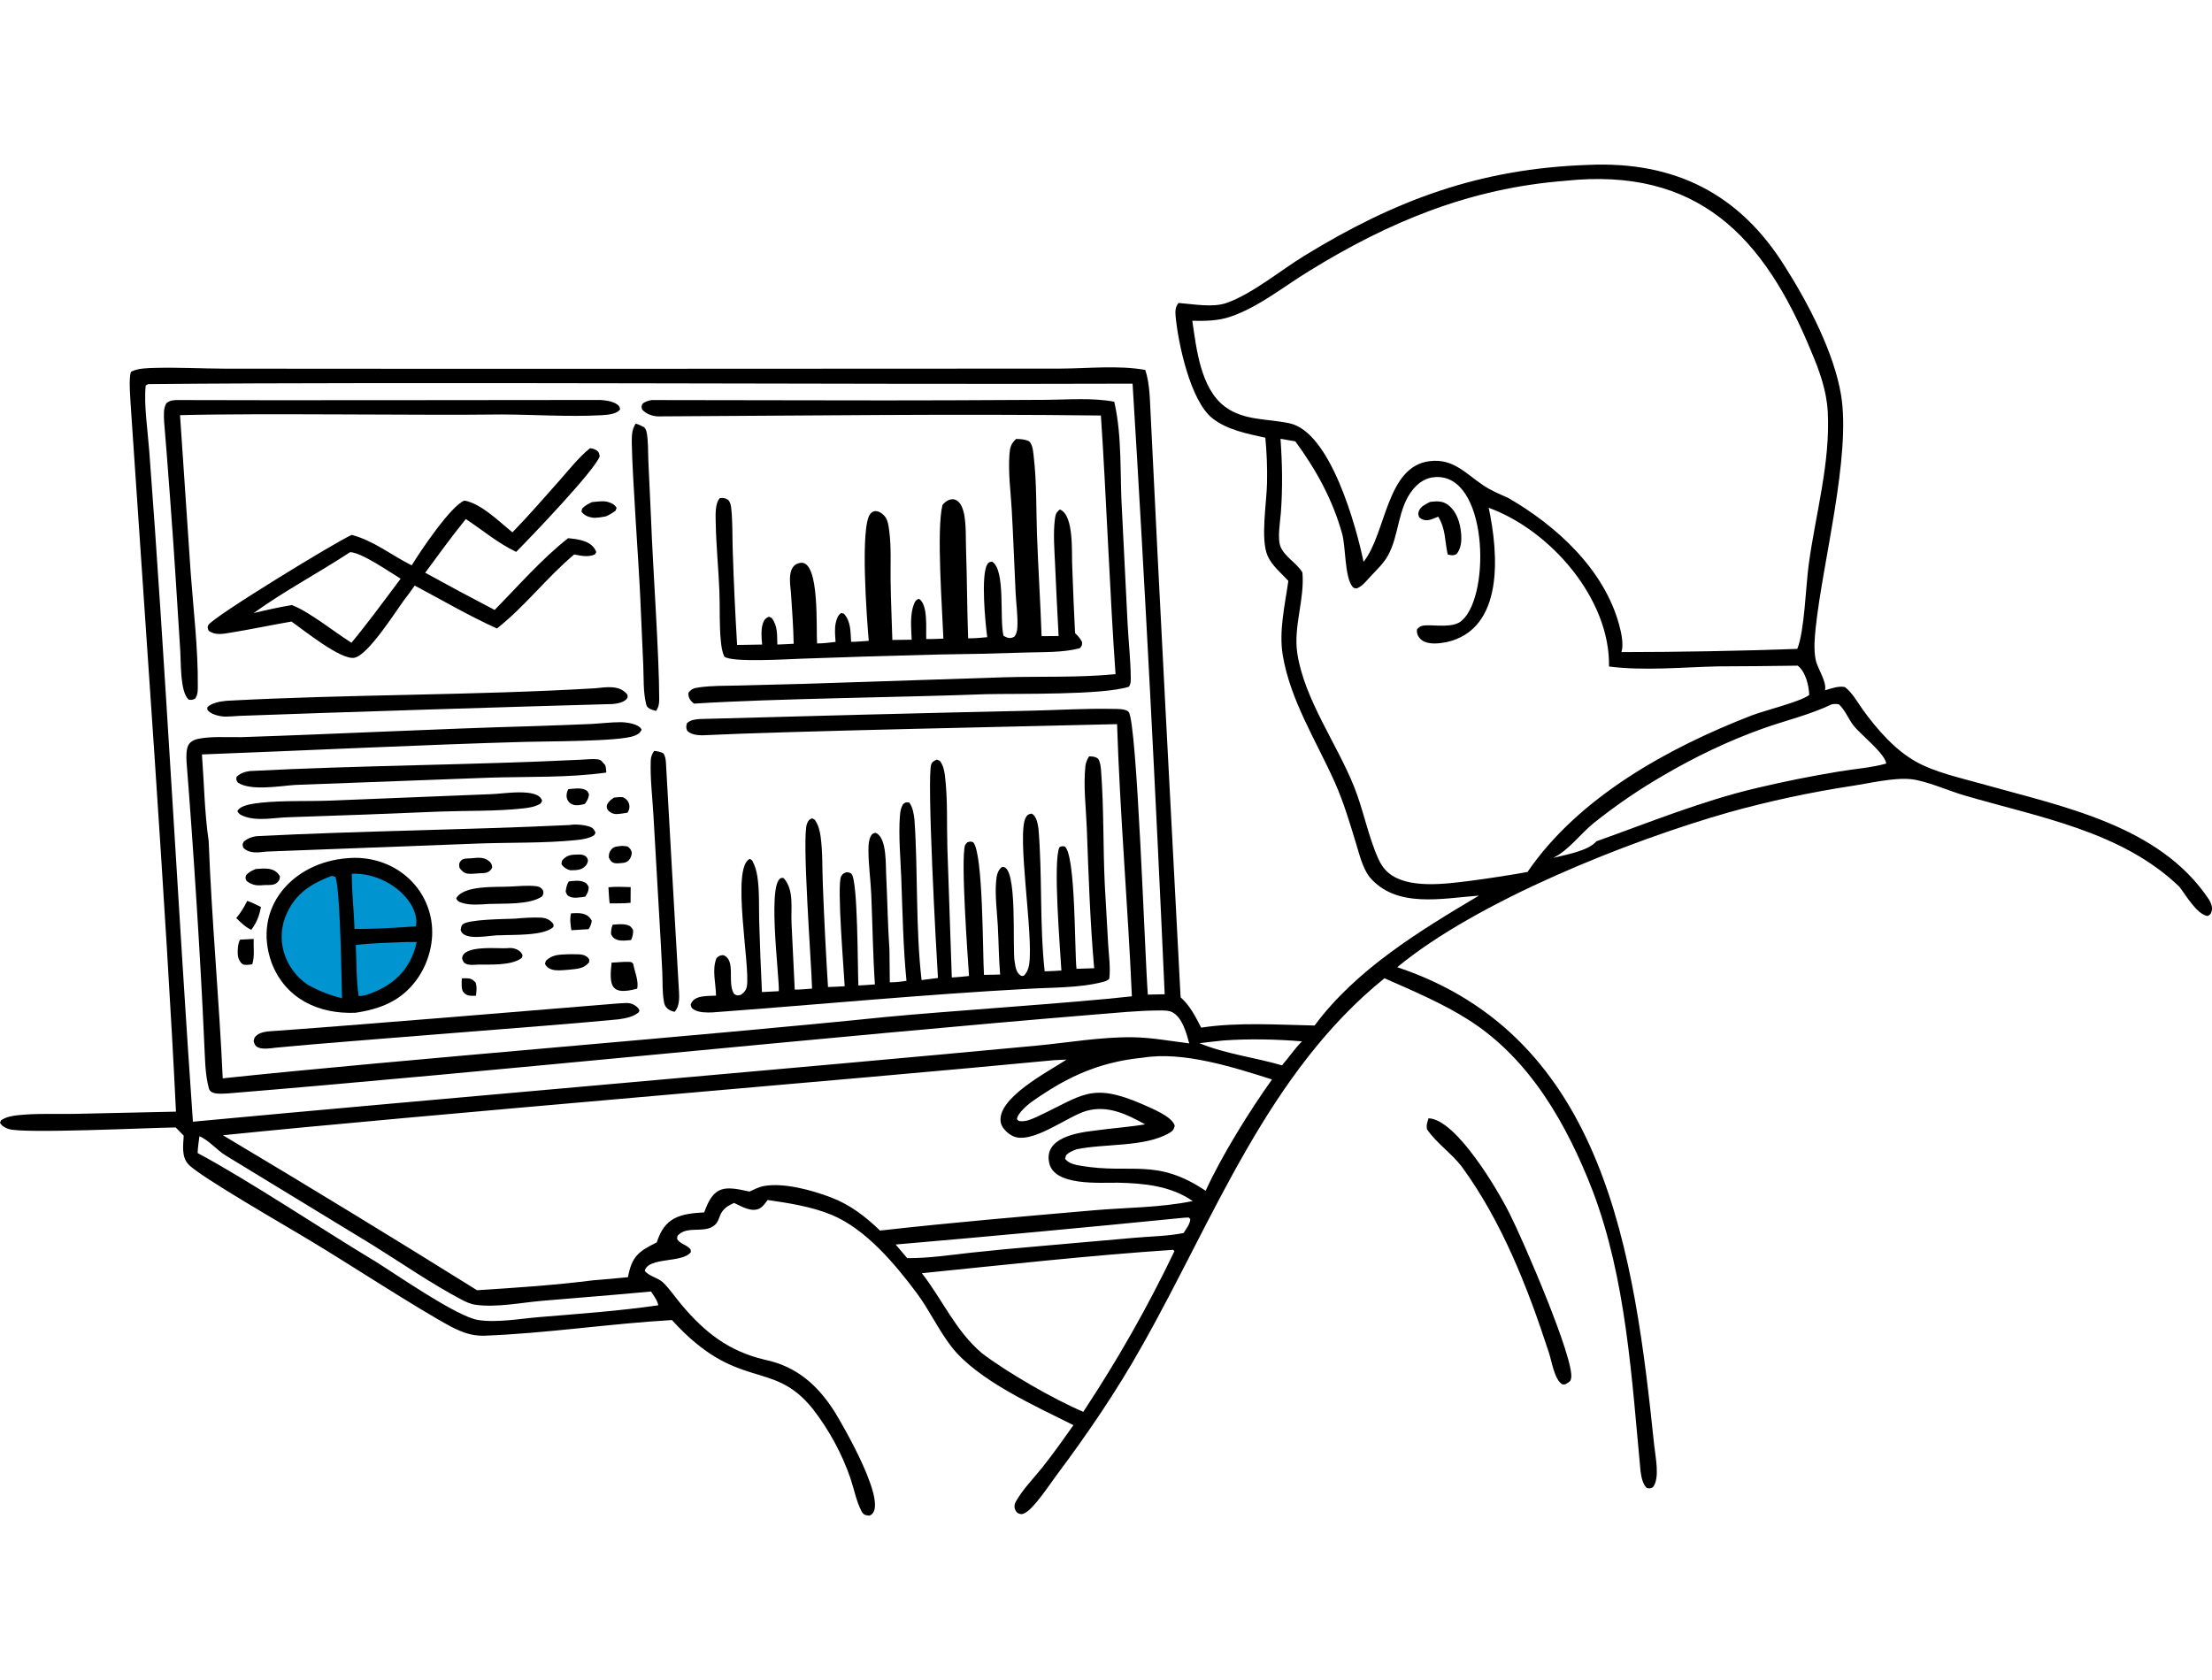 <svg width="645" height="490" viewBox="0 0 645 490" fill="none" xmlns="http://www.w3.org/2000/svg">
<g clip-path="url(#clip0_3976_3057)">
<path d="M87.5 258L98 253L111.5 254L120 260L123.5 268.5V278.5L117 286.5L108 292L96.5 293.5L87.5 288L81 278.5V265.5L87.5 258Z" fill="#0094D1"/>
<path d="M416.556 326.131C424.597 326.379 436.808 347.113 440.254 354.058C443.983 361.409 459.181 396.447 458.134 401.942C457.955 402.876 457.651 402.928 456.897 403.433C456.381 403.815 456.222 403.737 455.569 403.731C453.219 402.346 452.49 396.943 451.614 394.376C445.499 375.62 438.061 356.511 426.394 340.443C423.385 336.381 418.839 333.42 416.112 329.345C415.813 328.185 416.218 327.234 416.553 326.125L416.556 326.131Z" fill="black"/>
<path d="M463.078 48.092C488.294 46.946 507.352 56.486 520.651 78.018C527.344 88.575 534.782 102.85 536.833 115.18C539.781 132.899 531.455 163.906 529.432 183.155C529.119 186.096 528.851 189.414 529.418 192.327C529.934 194.992 532.739 198.736 532.15 201.325C533.987 200.801 536.018 199.979 537.936 200.364C540.054 201.886 541.757 204.988 543.289 207.113C547.325 212.707 552.622 218.765 558.721 222.155C564.292 225.252 571.467 226.794 577.594 228.53C601.15 235.187 629.647 240.54 644.132 262.353C644.718 263.401 645.26 264.592 644.88 265.796C644.606 266.66 644.52 266.699 643.724 267.143C640.545 266.685 637.325 260.923 635.455 258.576C618.63 242.396 594.544 238.349 572.922 232.004C568.258 230.663 561.743 227.708 557.197 227.231C552.201 226.707 544.858 228.486 539.814 229.23C527.818 231.067 515.931 233.621 504.24 236.871C474.886 245.209 430.729 262.785 407.421 282.068C468.258 302.365 476.575 366.203 482.355 421.544C482.668 424.705 484.116 431.114 481.948 433.754C481.113 434.116 481.046 434.114 480.156 433.935C478.914 432.605 478.612 430.768 478.364 429.023C475.802 401.933 474.161 372.955 464.409 347.283C456.965 328.02 446.111 308.799 428.259 297.45C420.567 292.561 412.013 288.967 403.695 285.293C369.65 312.819 354.065 355.25 333.107 392.315C325.625 405.682 317.134 418.115 307.966 430.378C305.99 433.021 301.379 440.11 298.68 441.339C297.798 441.741 297.441 441.559 296.648 441.194C295.585 440.049 295.579 438.855 296.416 437.559C298.415 434.13 301.502 431.011 303.983 427.891C307.145 423.913 310.073 419.768 313.006 415.62C302.01 410.112 285.082 402.549 277.485 392.806C273.678 387.924 271.046 382.109 267.311 377.097C261.076 368.728 252.452 358.442 242.58 354.327C236.716 351.883 230.099 350.871 223.849 349.959C223.163 350.837 222.348 352.078 221.301 352.524C218.926 353.53 216.188 351.796 214.047 350.818C208.359 353.243 210.913 356.125 207.483 357.884C204.602 359.362 200.539 357.739 197.993 359.97C197.41 360.48 197.48 360.664 197.457 361.386C198.331 362.682 199.634 362.852 200.773 363.786C201.393 364.296 201.412 364.355 201.457 365.146C199.012 368.447 189.062 366.482 188.007 370.605C189.168 372.194 191.956 372.631 193.391 374.053C195.306 375.951 196.969 378.413 198.719 380.495C205.487 388.546 212.465 394.038 222.887 396.505C232.192 398.454 238.268 403.756 243.297 411.6C245.502 415.152 259.971 439.87 253.482 442.006C252.379 441.891 251.832 441.847 251.246 440.773C249.714 437.961 249.044 434.239 248.003 431.184C245.55 423.983 241.69 416.905 237.018 410.909C225.184 396.067 215.236 406.209 195.928 384.967C177.594 386.032 159.335 388.861 140.981 389.544C137.422 389.564 134.813 388.554 131.653 386.968C121.438 381.493 100.89 368.023 90.664 361.938C84.507 358.155 58.196 343.118 54.914 339.541C52.876 337.32 53.412 333.949 53.571 331.201L51.238 328.801C43.697 328.873 6.556 330.693 2.481 329.244C1.51 328.898 0.427 328.352 0 327.382L0.335 326.696C1.775 325.712 3.573 325.405 5.281 325.224C10.603 324.655 16.288 324.942 21.658 324.842L51.313 324.19C48.55 266.828 41.991 176.635 38.181 119.183C38.07 117.095 37.417 109.976 38.226 108.406C40.166 107.364 43.183 107.344 45.36 107.288C52.058 107.118 58.849 107.486 65.559 107.514C124.656 107.589 250.085 107.539 309.146 107.495C317.232 107.467 325.976 106.472 333.931 107.877C335.421 112.111 335.282 117.678 335.58 122.175C337.936 171.263 341.681 241.855 344.255 290.843C347.116 293.439 348.494 296.316 350.253 299.692C360.889 298.061 372.603 298.855 383.329 299.073C395.451 282.695 413.972 271.444 431.243 261.191C420.643 261.952 407.056 265.046 399.283 255.68C397.251 252.978 396.308 248.894 395.328 245.705C393.483 239.692 391.755 233.816 389.179 228.065C383.795 216.042 376.204 204.174 374.027 190.994C372.874 184.003 374.694 176.337 375.671 169.401C373.639 167.21 370.85 164.896 369.634 162.128C367.473 157.219 369.374 146.427 369.455 140.766C369.542 136.383 369.377 132.01 368.961 127.647C363.728 126.504 357.761 125.364 353.49 121.952C347.085 116.833 343.537 100.135 342.801 92.252C342.664 90.799 342.686 89.5 343.657 88.354C347.908 88.664 353.54 89.773 357.596 88.366C365.042 85.781 373.385 78.851 380.307 74.606C406.964 58.248 431.617 49.162 463.078 48.092ZM43.233 112.011L42.493 112.421C41.882 117.742 43.127 126.077 43.526 131.603C47.975 189.759 52.176 269.211 56.251 327.125C124.877 320.699 233.534 311.425 302.347 304.932C311.524 304.06 320.989 302.39 330.205 302.496C335.77 302.56 341.26 303.611 346.769 304.283C345.949 301.336 344.827 296.893 341.952 295.262C340.836 294.629 339.217 294.679 337.964 294.682C331.65 294.704 325.234 295.418 318.934 295.895C244.366 302.028 140.766 312.788 66.502 318.874C64.841 318.91 61.484 319.42 60.925 317.457C59.748 313.326 59.798 308.353 59.55 304.063C58.495 279.737 56.329 246.48 54.392 222.149C54.333 220.703 54.249 218.603 54.933 217.288C55.402 216.384 56.521 215.757 57.481 215.537C61.408 214.639 66.382 215.066 70.412 214.974C98.808 214.046 127.185 212.554 155.586 211.765C161.177 211.584 166.767 211.375 172.358 211.135C175.196 210.99 178.104 210.617 180.937 210.614C182.615 210.617 186.383 211.074 187.08 212.802C186.637 213.781 185.983 214.188 184.968 214.589C180.625 216.304 158.802 216.156 152.745 216.362C125.362 217.104 85.852 219.01 58.883 220.02C59.513 228.321 59.636 237.052 60.847 245.259C61.721 268.352 63.901 291.39 64.945 314.477C116.28 309.047 205.641 302.019 258.068 296.606C275.76 294.888 312.808 292.499 330.051 290.559C328.879 264.098 326.585 237.638 325.725 211.183C299.802 211.829 229.44 213.226 204.664 214.439C203.093 214.386 201.563 214.238 200.371 213.109C200.036 212.114 200.045 211.955 200.299 210.934C201.331 209.942 202.643 209.805 204.016 209.691C230.908 208.938 273.287 207.84 300.458 207.263C308.393 207.09 316.425 206.569 324.349 206.736C325.616 206.764 328.176 206.633 329.085 207.603C331.572 210.26 333.869 279.905 334.701 290.06L339.613 289.96C336.987 231.167 333.872 170.686 330.249 111.88C252.192 112.17 119.696 111.289 43.23 112.008L43.233 112.011ZM456.323 52.742C428.664 54.88 405.032 64.645 381.624 79.102C374.306 83.582 366.982 89.564 358.793 92.355C355.143 93.601 351.47 93.618 347.665 93.553C348.874 101.746 350.08 113.304 357.216 118.623C362.74 122.741 369.673 122.06 376.036 123.451C387.954 126.058 395.42 153.358 397.6 163.839C404.248 155.543 404.184 135.96 416.944 134.477C423.799 133.679 427.372 138.095 432.527 141.552C434.754 143.043 437.26 144.089 439.7 145.167C453.811 153.285 467.792 166.036 472.154 182.305C472.762 184.58 473.505 187.855 472.801 190.172C489.899 190.152 506.992 189.843 524.076 189.238C526.174 184.044 526.554 170.967 527.389 164.754C529.359 150.065 533.744 135.051 532.959 120.151C532.627 113.937 530.573 108.219 528.162 102.549C514.374 68.933 495.013 48.613 456.323 52.736V52.742ZM307.285 309.189C249.814 314.728 120.718 325.352 65.003 331.075C89.857 345.889 114.558 360.956 139.105 376.275C150.345 375.556 161.863 374.794 173.03 373.37C176.393 373.111 179.754 372.81 183.111 372.467C184.228 366.412 186.19 364.948 191.504 362.334C193.857 354.946 198.242 353.976 205.345 353.563C208.125 345.733 211.103 345.816 218.544 347.503C219.872 346.898 221.31 346.137 222.755 345.881C228.597 344.844 236.758 347.096 242.273 349.187C247.872 351.308 252.352 354.779 256.619 358.877C277.25 356.541 298.035 354.79 318.722 352.978C328.287 352.142 338.371 352.211 347.777 350.266C341.447 345.844 333.621 345.083 326.093 344.916C320.737 344.838 307.318 346.003 305.928 339.076C304.385 331.836 313.958 330.334 319.169 329.723C324.062 329.037 329.035 328.706 333.906 327.903C328.575 324.937 322.948 322.205 316.73 323.986C311.159 325.584 300.583 334.125 295.146 331.22C293.77 330.487 292.28 329.085 291.861 327.56C290.195 320.393 305.797 312.47 311.002 309.008L307.285 309.184V309.189ZM373.385 127.973C373.901 135.21 374.032 142.201 373.496 149.435C373.301 152.059 372.397 157.152 373.413 159.499C374.694 162.454 378.11 164.165 379.776 166.953C380.463 174.945 377.072 182.678 378.294 190.607C380.357 203.957 389.751 216.775 394.792 229.303C397.564 236.188 398.886 243.667 401.892 250.425C402.593 252 403.556 253.449 404.887 254.564C410.653 259.393 421.907 257.723 428.795 256.867C434.347 256.137 439.881 255.278 445.399 254.297C460.379 232.411 486.567 218.012 510.838 208.621C514.427 207.232 525.203 204.581 527.548 202.672C527.492 199.976 526.465 195.828 524.182 194.125C516.428 194.242 508.675 194.314 500.918 194.337C490.592 194.576 479.413 195.694 469.173 194.373C469.53 174.625 452.089 154.634 434.093 148.086C436.903 161.277 438.782 183.587 421.661 187.3C419.574 187.688 416.598 188.034 414.731 186.79C413.685 186.091 412.95 184.789 413.202 183.518C413.969 182.659 414.544 182.439 415.722 182.38C418.717 182.23 424.006 183.244 426.395 180.858C434.793 173.2 433.769 137.945 418.376 139.146C415.845 139.308 413.74 140.671 412.141 142.578C407.41 148.223 408.108 156.131 404.594 162.225C403.36 164.363 401.401 166.231 399.71 168.024C398.515 169.289 397.273 170.998 395.61 171.592C394.996 171.503 394.798 171.62 394.379 171.11C392.065 168.291 392.431 159.538 391.365 155.691C388.615 145.772 383.779 136.983 377.705 128.709L373.382 127.97L373.385 127.973ZM342.092 364.488C317.648 366.122 293.179 368.848 268.805 371.307C274.953 379.207 278.531 387.98 286.313 394.634C293.69 400.246 307.184 408.038 315.87 411.734C325.8 396.753 334.69 381.089 342.454 364.884L342.092 364.488ZM333.199 308.462C322.359 309.524 313.567 312.908 304.494 318.848C302.174 320.365 299.537 322.004 297.748 324.139C297.184 324.814 296.682 325.466 296.522 326.35C296.902 326.793 296.91 326.916 297.497 326.972C299.246 327.139 300.932 326.342 302.479 325.628C315.641 319.554 317.977 315.487 333.038 321.99C335.603 323.178 341.76 325.497 342.552 328.321C342.251 329.481 341.927 329.871 340.825 330.498C333.585 334.596 322.088 333.45 313.939 335.17C312.755 335.636 311.745 335.959 310.857 336.915L310.57 337.925C311.549 339.288 313.436 339.686 315.041 339.96C330.029 342.519 336.99 337.54 351.559 347.266C356.203 337.072 364.378 323.933 370.909 314.804C359.798 311.285 344.969 306.488 333.199 308.467V308.462ZM534.087 205.415C527.869 208.417 520.662 210.109 514.139 212.429C504.106 215.991 494.122 220.794 484.931 226.194C477.864 230.292 471.113 234.911 464.735 240.013C460.839 243.143 457.378 248.05 452.882 250.179C456.424 249.304 463.164 248.156 465.503 245.351C480.887 239.865 496.146 233.615 512.083 229.849C520.112 227.939 528.201 226.317 536.348 224.979C540.772 224.246 545.726 223.875 550.004 222.682C549.77 219.886 542.561 214.218 540.545 211.687C538.96 209.688 538.12 207.216 536.245 205.434C535.438 205.231 534.896 205.275 534.081 205.418L534.087 205.415ZM58.148 331.368C57.947 332.988 57.671 334.638 57.629 336.269C72.157 343.999 95.227 359.373 109.635 367.984C115.507 371.653 133.216 383.963 139.384 384.947C144.86 385.823 151.799 384.557 157.333 384.1C168.858 383.149 180.507 382.321 191.953 380.665C191.677 379.191 190.639 377.886 189.835 376.643C179.243 377.655 168.626 378.446 158.023 379.363C151.866 379.896 144.838 381.365 138.712 380.518C137.14 380.3 135.787 379.648 134.397 378.912C125.602 374.256 117.182 368.402 108.733 363.139L65.877 337.021C63.309 335.485 60.831 332.447 58.146 331.368H58.148ZM344.852 355.164C316.972 357.943 289.076 360.535 261.163 362.941L264.529 366.919C270.744 366.953 277.066 365.999 283.24 365.311C289.885 364.597 296.536 363.962 303.196 363.41L330.869 360.973C335.53 360.563 340.557 360.508 345.123 359.588C345.876 358.372 346.976 357.017 347.093 355.568L346.661 355.069C346.066 355.091 345.444 355.074 344.858 355.169L344.852 355.164ZM356.714 303.438C354.392 303.697 352.061 303.926 349.747 304.227C357.339 307.38 365.913 308.37 373.809 310.689C375.802 308.434 377.532 305.799 379.653 303.689C372.081 303.073 364.297 302.9 356.717 303.438H356.714Z" fill="black"/>
<path d="M417.001 146.37C418.969 146.124 420.674 146.024 422.337 147.32C424.852 149.28 425.807 152.614 426.055 155.661C426.222 157.721 426.072 159.993 424.682 161.621C423.593 162.098 423.331 161.953 422.142 161.716C421.238 157.693 421.601 154.342 419.368 150.679C417.403 151.468 415.697 152.466 413.836 150.872C413.54 150.083 413.445 149.902 413.71 149.101C414.182 147.683 415.767 147.019 416.998 146.37H417.001Z" fill="black"/>
<path d="M134.665 285.307C135.153 285.296 135.639 285.293 136.127 285.304C137.383 285.34 137.846 285.658 138.667 286.517C139.13 287.779 138.921 289.076 138.801 290.383C137.433 290.422 136.214 290.55 135.22 289.469C134.383 288.607 134.642 286.436 134.665 285.31V285.307Z" fill="black"/>
<path d="M166.501 266.368C168.92 266.196 171.326 266.098 172.56 268.546C172.387 269.518 172.183 270.137 171.625 270.974L166.612 271.28C166.339 269.661 166.121 267.98 166.501 266.368Z" fill="black"/>
<path d="M165.709 230.152C167.15 230.021 168.986 229.711 170.379 230.216C171.266 230.539 171.409 230.843 171.755 231.682C171.601 232.85 171.224 233.503 170.538 234.451C169.516 234.74 167.906 235.075 166.909 234.593C165.034 233.781 164.819 231.799 165.709 230.149V230.152Z" fill="black"/>
<path d="M179.033 232.606C179.728 232.551 181.174 232.294 181.807 232.573C183.538 233.379 184.093 235.497 182.935 237.022C181.863 237.164 180.671 237.407 179.591 237.412C178.832 237.404 177.903 236.969 177.397 236.409C176.836 235.79 176.942 235.522 176.951 234.764C177.484 233.724 178.073 233.253 179.033 232.606Z" fill="black"/>
<path d="M178.665 269.667C179.974 269.578 181.579 269.375 182.852 269.737C183.879 270.03 184.091 270.389 184.605 271.242C184.658 272.36 184.448 273.11 184.035 274.144C182.782 274.25 181.197 274.507 179.997 274.08C178.911 273.693 178.699 273.392 178.18 272.438C178.188 271.376 178.227 270.646 178.665 269.67V269.667Z" fill="black"/>
<path d="M165.852 257.053C167.206 256.9 168.73 256.657 170.045 257.134C171.024 257.488 171.214 257.809 171.661 258.673C171.661 259.866 171.303 260.499 170.664 261.488C169.377 261.653 167.6 262.046 166.349 261.583C165.397 261.229 165.294 260.883 164.945 260.025C165.104 258.885 165.23 258.054 165.85 257.056L165.852 257.053Z" fill="black"/>
<path d="M181.473 246.682L182.974 246.841C183.719 247.384 183.937 247.702 184.225 248.58C184.202 249.467 183.932 250.25 183.312 250.913C182.489 251.794 181.157 251.672 180.044 251.778C178.654 251.797 178.14 251.323 177.548 250.141C177.473 249.216 177.635 248.466 178.252 247.73C179.095 246.726 180.272 246.835 181.473 246.682Z" fill="black"/>
<path d="M168.84 249.205C169.311 249.182 169.892 249.266 170.327 249.456C171.059 249.776 171.22 250.147 171.458 250.858C171.34 251.583 171.229 252.001 170.71 252.547C169.457 253.863 167.988 253.751 166.3 253.799C165.237 253.545 164.302 252.946 163.727 252.02C163.794 251.334 163.729 251.131 164.198 250.632C165.566 249.174 166.973 249.26 168.84 249.202V249.205Z" fill="black"/>
<path d="M177.414 258.76C179.546 258.515 181.757 258.665 183.9 258.707L183.87 263.282C181.869 263.502 179.781 263.424 177.769 263.457C177.562 261.913 177.52 260.316 177.417 258.76H177.414Z" fill="black"/>
<path d="M70.014 274.031L73.966 273.822C73.874 276.178 74.306 278.985 73.55 281.226C72.799 281.302 71.448 281.589 70.778 281.201C70.109 280.814 69.522 279.693 69.405 278.94C69.199 277.614 69.31 275.088 70.011 274.034L70.014 274.031Z" fill="black"/>
<path d="M72.084 262.73C73.471 263.163 74.788 263.885 76.1 264.509C75.57 267.155 74.889 269 73.267 271.169C71.517 270.327 70.275 269.081 68.891 267.743C70.228 266.14 71.154 264.604 72.081 262.733L72.084 262.73Z" fill="black"/>
<path d="M172.618 146.428C173.946 146.32 175.774 146.002 177.061 146.331C178.23 146.632 179.151 147.072 179.796 148.076L179.509 148.912C178.593 149.609 177.742 150.125 176.687 150.588C175.437 150.799 173.887 151.142 172.634 150.939C171.362 150.732 170.293 150.214 169.539 149.199L169.757 148.31C170.628 147.412 171.512 146.955 172.618 146.423V146.428Z" fill="black"/>
<path d="M137.084 250.33C138.906 250.19 140.888 249.792 142.445 251.004C143.26 251.64 143.391 251.991 143.534 252.983C142.802 254.606 141.368 254.681 139.797 254.673C138.708 254.745 137.446 254.924 136.369 254.787C135.303 254.653 134.616 253.954 134.005 253.137C133.843 252.326 133.757 251.827 134.309 251.127C135.004 250.246 136.082 250.394 137.086 250.33H137.084Z" fill="black"/>
<path d="M74.534 253.435C77.217 253.254 80.036 252.838 81.615 255.542C81.571 256.446 81.493 256.724 80.831 257.368C79.949 258.227 78.54 258.093 77.395 258.102C75.068 258.28 73.937 258.361 71.944 256.973C71.545 256.156 71.478 256.181 71.749 255.253C72.542 254.31 73.443 253.931 74.537 253.438L74.534 253.435Z" fill="black"/>
<path d="M165.89 278.283C166.535 278.275 167.182 278.275 167.827 278.289C169.15 278.308 170.576 278.305 171.52 279.39C171.952 279.886 171.799 280.02 171.768 280.639C170.185 282.604 168.167 282.531 165.851 282.805C163.518 282.941 160.143 283.608 158.898 281.079L159.194 280.181C161.226 278.23 163.264 278.434 165.893 278.283H165.89Z" fill="black"/>
<path d="M178.338 280.729C180.015 280.696 181.765 280.425 183.429 280.52C184.146 280.562 184.199 280.565 184.637 281.089C185.053 283.377 186.298 286.073 185.795 288.326C178.148 290.38 177.554 287.634 178.338 280.729Z" fill="black"/>
<path d="M147.859 276.529C149.439 276.267 151.41 276.766 152.233 278.252C152.487 278.762 152.306 278.868 152.127 279.373C149.11 281.684 142.872 281.246 139.238 281.31C138.222 281.394 136.737 281.522 135.816 281.057C135.057 280.672 135.032 280.279 134.75 279.554C134.831 275.534 144.999 276.686 147.859 276.529Z" fill="black"/>
<path d="M148.791 258.546C151.242 258.435 154.024 258.145 156.444 258.457C157.337 258.571 157.784 258.911 158.323 259.6C158.551 260.62 158.521 260.581 158.046 261.434C154.429 263.923 147.047 263.436 142.648 263.617C140.164 263.762 137.088 264.088 134.702 263.291C133.773 262.981 133.432 262.861 133.008 261.997C135.213 258.055 144.766 258.783 148.788 258.546H148.791Z" fill="black"/>
<path d="M150.056 267.915C152.529 267.69 155.25 267.5 157.726 267.614C159.06 267.676 160.252 268.155 161.128 269.192C161.516 269.652 161.413 269.741 161.349 270.338C158.619 272.975 149.724 272.551 145.889 272.755C143.118 272.599 135.18 274.726 134.32 271.169C134.44 270.633 134.46 270.015 134.859 269.622C136.425 268.074 147.318 268.033 150.053 267.915H150.056Z" fill="black"/>
<path d="M190.724 219C191.751 219.098 192.485 219.198 193.404 219.68C194.006 220.491 194.076 221.331 194.177 222.309C195.352 244.086 196.672 265.925 197.903 287.711C198.023 290.158 198.45 293.152 196.708 295.081C195.073 294.727 193.836 293.894 193.599 292.14C193.085 289.428 193.253 286.317 193.122 283.554C192.859 278.183 192.566 272.813 192.245 267.447L190.529 237.636C190.23 232.47 189.574 227.076 189.747 221.919C189.786 220.74 190.077 219.976 190.724 219Z" fill="black"/>
<path d="M185.349 123.535C186.256 123.811 187.024 124.148 187.85 124.611C188.232 125.085 188.416 125.406 188.542 126.013C189.075 128.603 188.927 131.608 189.05 134.268L189.851 151.568C190.326 164.971 192.223 190.955 192.221 204.052C192.193 205.329 192.05 206.237 191.305 207.33C190.641 207.141 189.904 206.979 189.315 206.611C188.581 206.154 188.517 205.814 188.33 205.002C187.546 201.61 187.721 197.654 187.576 194.175L186.72 174.756C186.237 163.775 184.428 139.871 184.219 129.183C184.233 127.028 184.185 125.406 185.352 123.535H185.349Z" fill="black"/>
<path d="M143.066 231.606C146.343 231.597 157.06 229.557 158.074 233.56L157.658 234.315C156.095 235.335 154.029 235.603 152.21 235.795C144.434 236.621 136.284 236.381 128.444 236.674C113.71 237.304 98.971 237.856 84.231 238.329C79.989 238.427 74.948 239.612 70.935 237.964C70.136 237.638 69.567 237.354 69.227 236.568C70.07 234.655 74.331 234.332 76.129 234.089C82.763 233.409 89.763 233.738 96.453 233.479L143.072 231.606H143.066Z" fill="black"/>
<path d="M166.132 240.598C167.767 240.294 170.689 240.551 172.222 241.197C173.031 241.54 173.358 242.087 173.645 242.878L173.238 243.595C171.666 244.554 169.813 244.81 168.007 244.994C158.744 245.939 149.087 245.66 139.751 245.989L77.686 248.348C75.331 248.593 72.805 249.072 70.954 247.233C70.636 246.243 70.672 246.293 71.086 245.418C72.205 244.509 73.344 244.066 74.756 243.857C105.008 242.304 135.896 242.042 166.134 240.601L166.132 240.598Z" fill="black"/>
<path d="M176.798 225.295C176.762 224.943 176.734 224.589 176.698 224.238C176.678 224.037 176.642 223.837 176.631 223.639C176.634 223.697 176.636 223.748 176.639 223.795C176.681 224.074 176.689 224.64 176.639 223.795C176.639 223.784 176.636 223.773 176.634 223.761C176.594 223.547 176.536 223.335 176.474 223.123C176.301 222.973 176.142 222.803 176.003 222.619C174.981 221.593 175.682 221.083 169.41 221.554C137.523 223.112 104.826 223.198 72.916 224.857C71.403 225.055 70.103 225.465 68.981 226.541C68.824 227.422 68.905 227.444 69.315 228.188C72.952 230.761 81.694 229.209 86.022 228.913L142.703 226.794C153.884 226.446 165.712 226.861 176.798 225.3C176.798 225.3 176.798 225.295 176.798 225.292V225.295Z" fill="black"/>
<path d="M179.896 292.66L181.568 292.56C182.603 292.499 183.507 292.426 184.484 292.861C185.389 293.265 186.081 293.784 186.469 294.679L186.245 295.222C184.655 296.566 182.399 296.967 180.39 297.263C160.11 299.259 101.437 303.491 80.278 305.553C78.899 305.751 76.388 306.086 75.154 305.411C74.328 304.96 74.224 304.477 73.945 303.658C74.054 303.262 74.113 302.718 74.378 302.406C75.335 301.286 76.636 301.015 78.031 300.798C98.4 299.401 158.687 294.431 179.896 292.663V292.66Z" fill="black"/>
<path d="M173.635 200.716C176.839 200.389 180.744 199.695 182.966 202.617C182.988 203.219 183.136 203.369 182.712 203.849C181.816 204.861 179.963 205.204 178.662 205.318C154.486 205.968 94.677 207.83 69.758 208.772C68.444 208.858 67.113 208.97 65.795 208.987C64.369 209.006 61.718 208.415 60.713 207.292C60.322 206.854 60.453 206.759 60.481 206.213C61.924 204.908 64.168 204.577 66.041 204.373C101.816 202.438 137.843 202.848 173.635 200.718V200.716Z" fill="black"/>
<path d="M51.288 116.667C79.768 116.792 147.473 116.647 174.998 116.645C176.455 116.728 178.253 116.954 179.548 117.687C180.371 118.153 180.633 118.44 180.826 119.332C179.88 120.857 176.997 120.963 175.392 121.091C165.824 121.607 155.958 120.904 146.348 120.871C122.273 121.186 76.008 120.444 52.494 121.074L55.62 167.277C56.424 178.093 57.775 189.208 57.677 200.038C57.663 201.549 57.719 202.424 56.926 203.721C56.072 204.108 55.986 204.203 55.02 204.022C52.371 201.75 52.832 192.442 52.505 188.848L51.196 168.258C50.635 158.783 48.637 131.932 47.85 122.878C47.794 121.152 47.576 119.067 48.536 117.564C49.455 116.845 50.138 116.75 51.286 116.667H51.288Z" fill="black"/>
<path d="M190.003 116.669C208.03 116.649 258.314 116.845 277.114 116.736L304.996 116.605C311.519 116.555 318.494 115.955 324.905 117.148C327.302 127.519 326.485 138.795 327.18 149.405L328.79 181.753C329.066 187.022 329.666 192.335 329.725 197.604C329.736 198.54 329.753 199.497 329.172 200.274C321.475 202.761 296.757 202.223 287.432 202.446C263.173 203.388 226.208 203.684 202.37 205.197C201.256 204.328 200.612 203.427 200.76 201.989C201.681 200.885 202.311 200.684 203.746 200.475C207.589 199.915 211.659 200.021 215.547 199.918L234.685 199.424L293.015 197.512C303.676 197.205 314.684 197.662 325.282 196.597C323.719 175.068 322.502 143.046 321.011 121.174C278.392 120.65 234.422 121.224 191.753 121.433C190.101 121.336 188.379 120.694 187.259 119.459C187.008 118.537 186.955 118.567 187.427 117.661C188.286 117.079 188.99 116.861 190.006 116.669H190.003Z" fill="black"/>
<path d="M101.414 250.271C113.073 249.239 123.815 256.71 125.758 268.438C126.746 274.443 124.996 280.969 121.401 285.847C116.924 291.924 110.815 294.305 103.605 295.359C92.852 295.774 83.234 291.258 79.215 280.829C73.412 264.733 85.369 251.416 101.414 250.268V250.271ZM96.675 255.45C90.962 257.577 86.323 260.479 83.697 266.227C80.116 273.799 82.882 282.468 89.675 287.16C92.933 288.941 96.103 290.235 99.729 291.124C99.581 285.853 99.232 259.105 97.792 255.737C97.359 255.553 97.153 255.461 96.675 255.45ZM102.581 254.812C102.564 260.209 103.201 265.553 103.382 270.936C109.319 270.908 115.331 270.607 121.25 270.15C121.792 268.148 120.921 265.625 119.922 263.874C116.466 258.149 109.213 254.508 102.578 254.812H102.581ZM118.437 274.721C113.558 274.944 108.585 274.995 103.737 275.591C103.993 280.47 103.843 285.694 104.596 290.505C105.263 290.452 105.897 290.402 106.55 290.24C114.435 287.709 119.699 283.02 121.513 274.719H118.437V274.721Z" fill="black"/>
<path d="M172.002 130.73C172.58 130.747 173.337 130.959 173.831 131.263C174.659 131.776 174.713 132.216 174.863 133.092C173.381 137.242 154.762 156.662 150.517 160.946C145.267 158.468 140.656 154.554 135.822 151.368C131.711 156.466 127.862 161.757 123.98 167.029C130.689 170.723 137.438 174.338 144.232 177.879C151.128 170.868 157.916 163.037 165.653 156.963C168.667 157.225 172.731 157.738 173.867 161.016L173.437 161.696C171.422 162.566 169.493 162.081 167.422 161.707C159.473 168.37 153.007 176.917 144.907 183.284C136.724 179.593 128.861 174.979 120.929 170.778C119.916 172.281 118.791 173.717 117.7 175.163C115.09 178.754 107.373 190.958 103.388 191.811C99.475 192.65 88.475 183.663 84.981 181.266C79.052 182.286 73.166 183.546 67.227 184.505C64.958 184.87 62.812 185.355 60.861 183.95C60.579 183.253 60.411 183.072 60.721 182.333C61.631 180.167 98.481 157.69 102.556 155.998C108.869 157.626 114.259 161.986 120.044 164.88C122.383 161.041 131.538 147.351 135.448 145.985C140.4 146.919 145.529 152.115 149.42 155.248C154.21 150.314 158.717 145.123 163.275 139.977C166.046 136.847 168.759 133.37 172.008 130.73H172.002ZM102.104 161.021C92.86 167.085 82.899 172.339 73.948 178.796C77.643 177.901 81.319 177.095 85.067 176.448C88.199 177.639 91.04 179.652 93.823 181.494C96.695 183.479 99.539 185.561 102.475 187.449C107.521 181.38 112.076 175.052 116.829 168.768C113.614 166.842 105.553 161.166 102.104 161.024V161.021Z" fill="black"/>
<path d="M296.321 128.004C297.675 128.066 298.839 128.08 300.081 128.699C301.175 129.741 301.248 131.654 301.418 133.084C302.303 140.546 302.113 148.363 302.378 155.895C302.724 165.778 303.386 175.646 303.718 185.528L308.683 185.484C308.298 178.548 307.957 171.609 307.656 164.671C307.474 160.33 307.056 155.692 307.6 151.379C307.776 149.994 307.96 149.447 309.049 148.58C313.366 150.275 312.384 161.813 312.677 165.864C312.9 172.125 313.165 178.383 313.475 184.642C314.371 185.475 314.949 186.142 315.521 187.229C315.529 188.246 315.521 188.26 314.865 189.038C309.983 190.357 304.2 190.128 299.143 190.295C290.547 190.588 281.948 190.783 273.346 190.883C260.155 191.207 246.968 191.611 233.78 192.091C230.205 192.202 213.137 193.298 211.178 191.46C210.558 190.056 210.363 188.62 210.207 187.103C209.699 182.152 209.967 177.199 209.763 172.239C209.492 165.641 208.817 159.051 208.7 152.447C208.663 150.401 208.426 146.805 209.911 145.263C210.952 145.126 211.44 145.255 212.347 145.782C212.995 146.579 213.126 147.345 213.232 148.338C213.668 152.419 213.511 156.74 213.668 160.86C213.961 169.942 214.382 179.019 214.935 188.09L222.233 187.97C222.038 186.236 221.868 183.463 222.448 181.818C222.828 180.739 223.182 180.304 224.193 179.841L225.033 180.226C226.816 182.618 226.565 185.127 226.668 187.965C228.254 187.928 229.842 187.817 231.427 187.742C231.346 182.766 230.95 177.79 230.632 172.825C230.336 169.839 229.429 164.565 233.604 164.119C239.083 163.782 237.922 183.616 238.251 187.65C240.057 187.65 241.852 187.404 243.641 187.201C243.532 185.364 243.289 183.309 243.733 181.508C243.989 180.469 244.344 179.354 245.29 178.765L246.091 178.977C248.176 181.372 247.961 184.193 248.173 187.181C249.881 187.173 251.615 186.997 253.323 186.891C252.798 180.873 250.705 153.406 253.792 149.846C254.983 148.408 256.583 149.149 257.699 150.25C258.896 151.346 259.111 153.411 259.309 154.947C259.91 159.589 259.63 164.526 259.686 169.206C259.756 175.016 260.046 180.825 260.2 186.632L265.838 186.557C265.729 183.254 265.252 179.323 266.508 176.181C266.879 175.253 267.038 174.977 267.948 174.623C270.714 176.315 269.929 183.605 270.088 186.359C271.744 186.406 273.429 186.295 275.084 186.248C274.763 177.726 273.022 154.356 274.822 147.262C275.958 145.829 277.87 144.884 279.43 146.292C280.418 147.164 280.904 148.773 281.144 150.038C281.749 153.25 281.579 156.91 281.691 160.194C281.987 168.85 281.984 177.505 282.299 186.156C284.164 186.178 286.014 185.991 287.87 185.829C287.295 181.731 285.983 167.712 287.87 164.615C288.306 163.899 288.493 163.943 289.263 163.784C293.321 166.159 291.364 180.742 292.629 185.434C293.812 186.094 294.641 186.37 295.836 185.62C296.394 184.812 296.587 184.034 296.645 183.061C296.849 179.816 296.307 176.215 296.148 172.934C295.758 164.908 295.481 156.874 295.026 148.851C294.725 143.515 293.952 137.909 294.343 132.573C294.49 130.569 294.742 129.379 296.319 127.996L296.321 128.004Z" fill="black"/>
<path d="M317.57 220.574C318.644 220.616 319.311 220.613 320.199 221.257C320.88 222.356 320.98 223.68 321.075 224.945C321.901 235.943 321.622 246.951 322.141 257.949L323.138 275.5C323.33 278.697 323.855 282.266 323.45 285.438C322.906 285.984 322.345 286.166 321.614 286.358C314.893 288.137 306.824 287.953 299.88 288.365C269.106 290.027 238.405 292.984 207.684 295.253C206.051 295.312 203.74 295.323 202.308 294.414C201.605 293.968 201.602 293.804 201.398 293.004C202.227 290.121 206.38 290.52 208.789 290.356C208.744 286.826 207.539 282.767 208.929 279.417C209.73 278.714 209.822 278.658 210.88 278.541C214.77 279.899 211.893 286.765 214.089 289.898C214.982 290.389 215.03 290.316 215.982 290.149C216.933 289.489 217.57 288.806 217.785 287.624C218.789 281.399 213.112 252.78 218.667 250.464L219.339 250.946C220.126 252.437 220.57 253.876 220.83 255.546C221.483 259.777 221.265 264.349 221.374 268.634C221.572 275.531 221.84 282.427 222.175 289.318L227.093 289.062C227.372 285.204 223.194 254.272 228.533 256.103C231.65 259.621 230.565 264.982 230.808 269.328L231.74 288.605C233.428 288.599 235.109 288.44 236.789 288.307C236.646 281.51 233.755 243.868 235.312 240.222C235.714 239.28 235.882 239.026 236.808 238.633L237.615 239.101C238.62 240.609 239.027 242.117 239.276 243.899C239.912 248.448 239.731 253.296 239.929 257.893C240.308 267.881 240.811 277.864 241.436 287.841C243.055 287.83 244.685 287.699 246.301 287.615C246.083 283.08 243.981 258.105 245.257 255.601C245.698 254.737 246.116 254.617 246.959 254.336C247.476 254.453 247.878 254.456 248.271 254.838C250.197 256.691 250.055 282.809 250.3 287.398C251.902 287.356 253.515 287.194 255.115 287.08C254.52 278.349 254.428 269.554 254.049 260.809C253.859 256.446 253.206 251.977 253.234 247.626C253.242 246.413 253.331 244.886 253.934 243.815C254.336 243.107 254.487 243.099 255.26 242.87C258.844 244.155 258.176 252.992 258.45 256.245C258.777 263.153 258.877 270.089 259.354 276.983L259.458 286.478C261.124 286.469 262.678 286.308 264.322 286.035C263.348 276.197 263.178 266.092 262.81 256.206C262.589 250.241 261.961 243.821 262.41 237.88C262.503 236.651 262.701 235.594 263.323 234.51C264.121 233.952 264.082 233.902 265.112 234.028C266.173 235.38 266.452 237.378 266.653 239.045C267.694 254.138 266.965 270.853 268.727 285.817L273.499 285.207C273.022 277.869 270.156 225.893 271.571 222.835C271.945 222.024 272.453 221.854 273.203 221.525L274.038 221.879C275.009 223.147 275.327 224.561 275.523 226.113C276.382 232.929 276.045 240.28 276.243 247.16L277.535 285.056C279.213 284.992 280.887 284.794 282.559 284.63C282.151 278.642 280.117 250.497 281.398 246.489C281.468 246.274 281.909 245.845 282.065 245.647C282.872 245.412 282.947 245.34 283.773 245.635C286.718 248.791 286.514 278.059 286.919 284.303L291.63 284.209C291.236 279.5 291.208 274.728 290.954 270.008C290.726 265.793 290.086 261.155 290.463 256.953C290.6 255.42 290.851 253.901 292.102 252.878C296.972 251.59 295.049 276.894 295.897 280.632C296.068 281.917 296.358 283.648 297.516 284.418C298.032 284.761 298.03 284.632 298.585 284.513C299.47 283.593 299.889 282.542 300.087 281.296C301.426 272.91 296.422 243.458 299.076 238.468C299.542 237.596 299.844 237.484 300.77 237.272C302.244 237.889 302.573 240.194 302.805 241.602C303.972 255.381 303.104 269.506 304.619 283.266C306.241 283.258 307.874 283.119 309.492 283.032C309.152 276.911 306.986 251.024 308.934 247.06C309.626 246.723 309.724 246.756 310.494 246.859C313.69 249.566 313.313 277.173 313.894 282.536L319.049 282.366C317.86 268.865 317.411 255.2 316.908 241.66C316.691 235.82 315.87 229.219 316.49 223.454C316.61 222.339 317.003 221.528 317.559 220.574H317.57Z" fill="black"/>
</g>
<defs>
<clipPath id="clip0_3976_3057">
<rect width="645" height="490" fill="white"/>
</clipPath>
</defs>
</svg>
